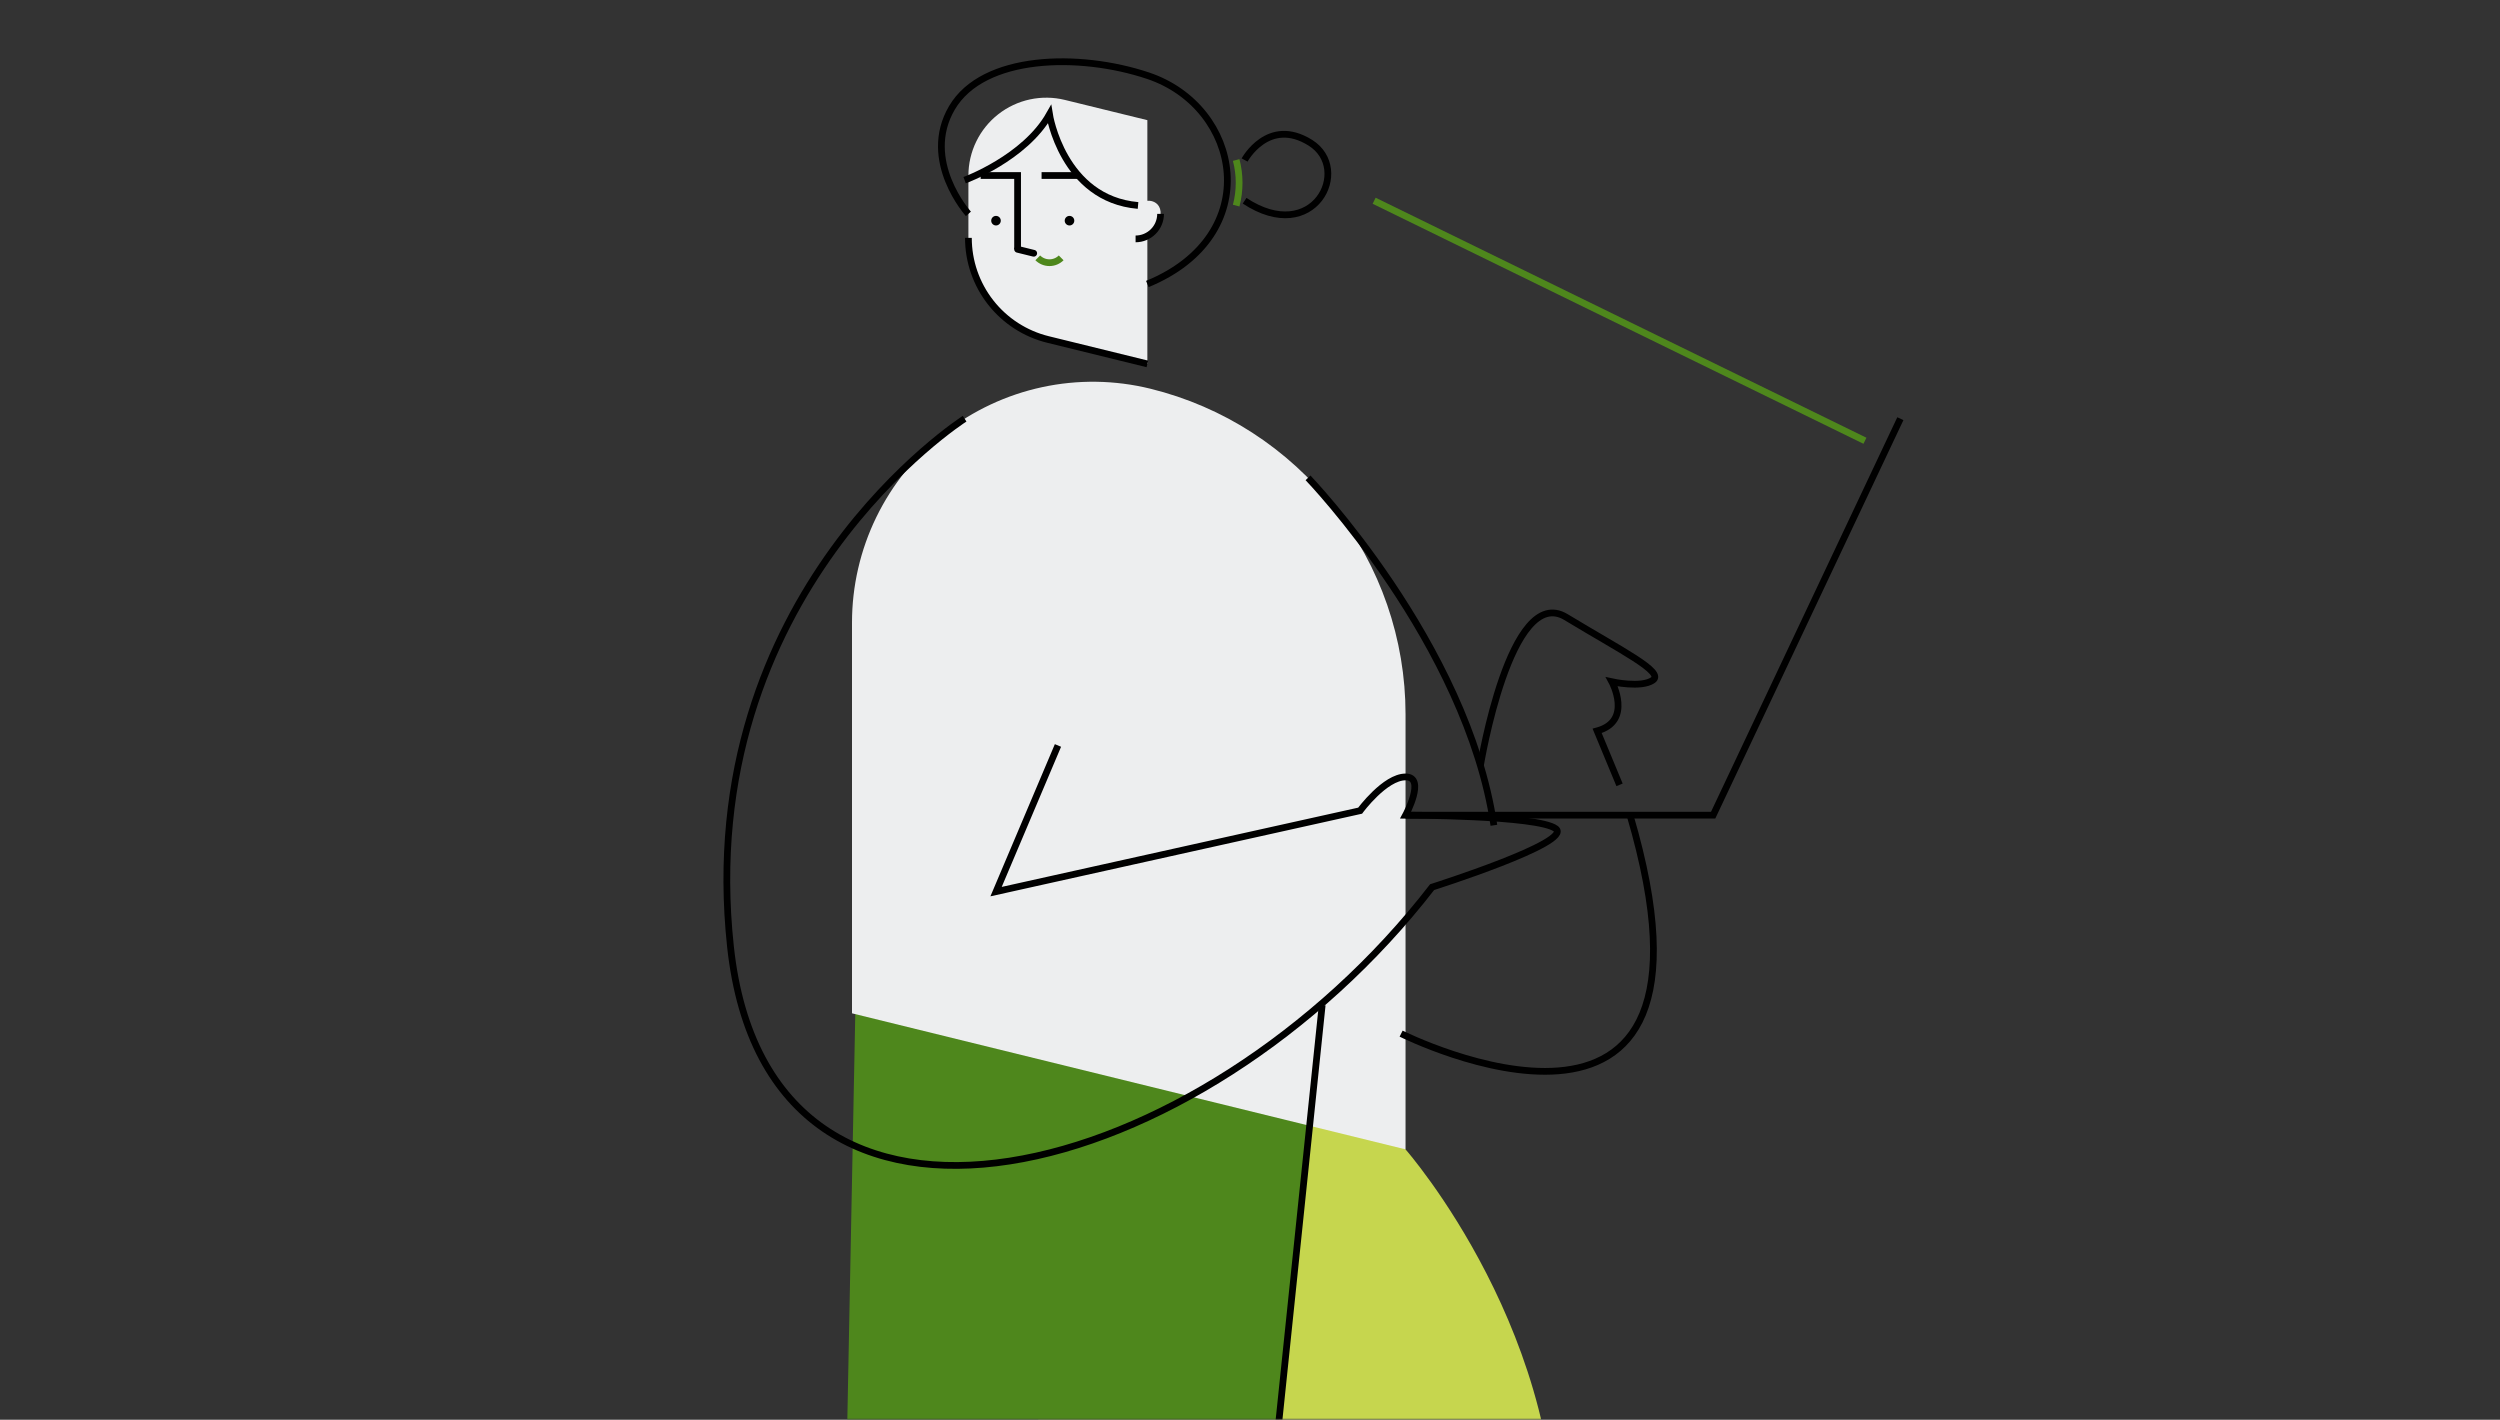 <svg width="648" height="368" viewBox="0 0 648 368" fill="none" xmlns="http://www.w3.org/2000/svg">
<rect x="0" y="0" width="648" height="368" fill="#333333" stroke="none"/>
<mask id="mask0_7531_16111" style="mask-type:alpha" maskUnits="userSpaceOnUse" x="0" y="3" width="646" height="365">
<path d="M646 3H0V350.513C0 360.171 7.829 368 17.487 368H628.513C638.171 368 646 360.171 646 350.513V3Z" fill="#D9D9D9"/>
</mask>
<g mask="url(#mask0_7531_16111)">
<path d="M364.317 297.916L304.757 261.001L245.739 438.046L121.155 502.31L139.516 624.271L155.254 591.483C536.885 494.441 364.317 297.916 364.317 297.916Z" fill="#C6D64E"/>
<path d="M342.712 260.502L240.336 253.49L221.721 261.071L212.969 708.164H308.062L298.007 690.144L342.712 260.502Z" fill="#4E871C"/>
<path d="M251.011 45.493V61.651C251.006 67.724 253.041 73.623 256.789 78.402C260.537 83.18 265.781 86.562 271.681 88.004L297.395 94.325V31.145L276.009 25.899C273.037 25.171 269.938 25.127 266.947 25.771C263.955 26.416 261.15 27.732 258.742 29.62C256.334 31.509 254.387 33.92 253.048 36.671C251.708 39.422 251.012 42.442 251.011 45.502V45.493Z" fill="#EDEEEF"/>
<path d="M251.011 61.652C251.006 67.725 253.041 73.624 256.789 78.403C260.537 83.182 265.781 86.563 271.681 88.005L297.395 94.326" stroke="black" stroke-width="1.749" stroke-miterlimit="10"/>
<path d="M277.215 58.442C277.901 58.442 278.457 57.886 278.457 57.2C278.457 56.515 277.901 55.959 277.215 55.959C276.529 55.959 275.973 56.515 275.973 57.2C275.973 57.886 276.529 58.442 277.215 58.442Z" fill="black"/>
<path d="M258.164 58.442C258.85 58.442 259.405 57.886 259.405 57.2C259.405 56.515 258.85 55.959 258.164 55.959C257.478 55.959 256.922 56.515 256.922 57.2C256.922 57.886 257.478 58.442 258.164 58.442Z" fill="black"/>
<path d="M263.759 64.598V45.494H254.185" stroke="black" stroke-width="1.749" stroke-miterlimit="10"/>
<path d="M279.55 45.494H269.976" stroke="black" stroke-width="1.749" stroke-miterlimit="10"/>
<path d="M294.344 55.286V61.922C296.063 61.92 297.711 61.235 298.926 60.019C300.141 58.803 300.823 57.154 300.823 55.435C300.823 55.233 300.823 55.041 300.823 54.849C300.429 50.818 294.344 51.238 294.344 55.286Z" fill="#EDEEEF"/>
<path d="M294.344 61.923C296.063 61.921 297.711 61.236 298.926 60.02C300.141 58.803 300.823 57.155 300.823 55.435" stroke="black" stroke-width="1.749" stroke-miterlimit="10"/>
<path d="M268.988 66.837C269.794 67.639 270.885 68.089 272.022 68.089C273.159 68.089 274.25 67.639 275.056 66.837" stroke="#4E871C" stroke-width="1.749" stroke-miterlimit="10"/>
<path d="M263.759 64.616L267.939 65.648" stroke="black" stroke-width="1.749" stroke-miterlimit="10" stroke-linecap="round"/>
<path d="M220.838 161.37V262.653L364.317 297.915V185.126C364.316 165.691 357.799 146.817 345.809 131.522C333.818 116.226 317.046 105.393 298.173 100.752C288.98 98.493 279.394 98.354 270.139 100.346C260.885 102.337 252.204 106.407 244.754 112.248C237.304 118.088 231.279 125.546 227.136 134.058C222.993 142.57 220.839 151.912 220.838 161.379V161.37Z" fill="#EDEEEF"/>
<path d="M298.007 690.143L342.712 260.502" stroke="black" stroke-width="1.749" stroke-miterlimit="10"/>
<path d="M250.032 46.7C250.032 46.7 265.604 41.017 272.021 29.65C272.021 29.65 275.458 51.579 294.981 53.258" stroke="black" stroke-width="1.749" stroke-miterlimit="10"/>
<path d="M251.011 55.435C251.011 55.435 238.666 41.673 246.753 27.928C254.841 14.184 279.742 13.65 297.578 19.622C321.728 27.71 328.128 60.961 297.395 73.612" stroke="black" stroke-width="1.749" stroke-miterlimit="10"/>
<path d="M320.416 41.472C321.437 45.346 321.437 49.419 320.416 53.293" stroke="#4E871C" stroke-width="1.749" stroke-miterlimit="10"/>
<path d="M322.601 41.472C322.601 41.472 328.722 30.158 339.651 37.004C350.58 43.85 340.525 63.846 322.601 52.034" stroke="black" stroke-width="1.749" stroke-miterlimit="10"/>
<path d="M250.031 108.525C250.031 108.525 179.446 153.589 189.344 245.394C199.241 337.2 311.751 306.887 371.206 229.945C371.206 229.945 407.928 218.29 403.25 214.793C398.573 211.295 364.334 211.295 364.334 211.295C364.334 211.295 369.693 201.38 364.334 201.38C358.974 201.38 352.548 210.124 352.548 210.124L258.18 231.108L274.224 193.223" stroke="black" stroke-width="1.749" stroke-miterlimit="10"/>
<path d="M364.308 211.295H444.047L492.573 108.525" stroke="black" stroke-width="1.749" stroke-miterlimit="10"/>
<path d="M483.393 114.243L356.177 52.034" stroke="#4E871C" stroke-width="1.749" stroke-miterlimit="10"/>
<path d="M339.039 123.86C339.039 123.86 380.22 166.703 387.215 213.917" stroke="black" stroke-width="1.749" stroke-miterlimit="10"/>
<path d="M363.17 267.916C363.17 267.916 452.222 312.507 422.503 211.294" stroke="black" stroke-width="1.749" stroke-miterlimit="10"/>
<path d="M383.727 198.424C383.727 198.424 391.482 151.21 405.909 159.953C420.335 168.696 431.448 174.161 428.44 176.286C425.433 178.41 417.791 176.714 417.791 176.714C417.791 176.714 423.317 186.9 413.979 189.445L419.784 203.434" stroke="black" stroke-width="1.749" stroke-miterlimit="10"/>
</g>
</svg>
